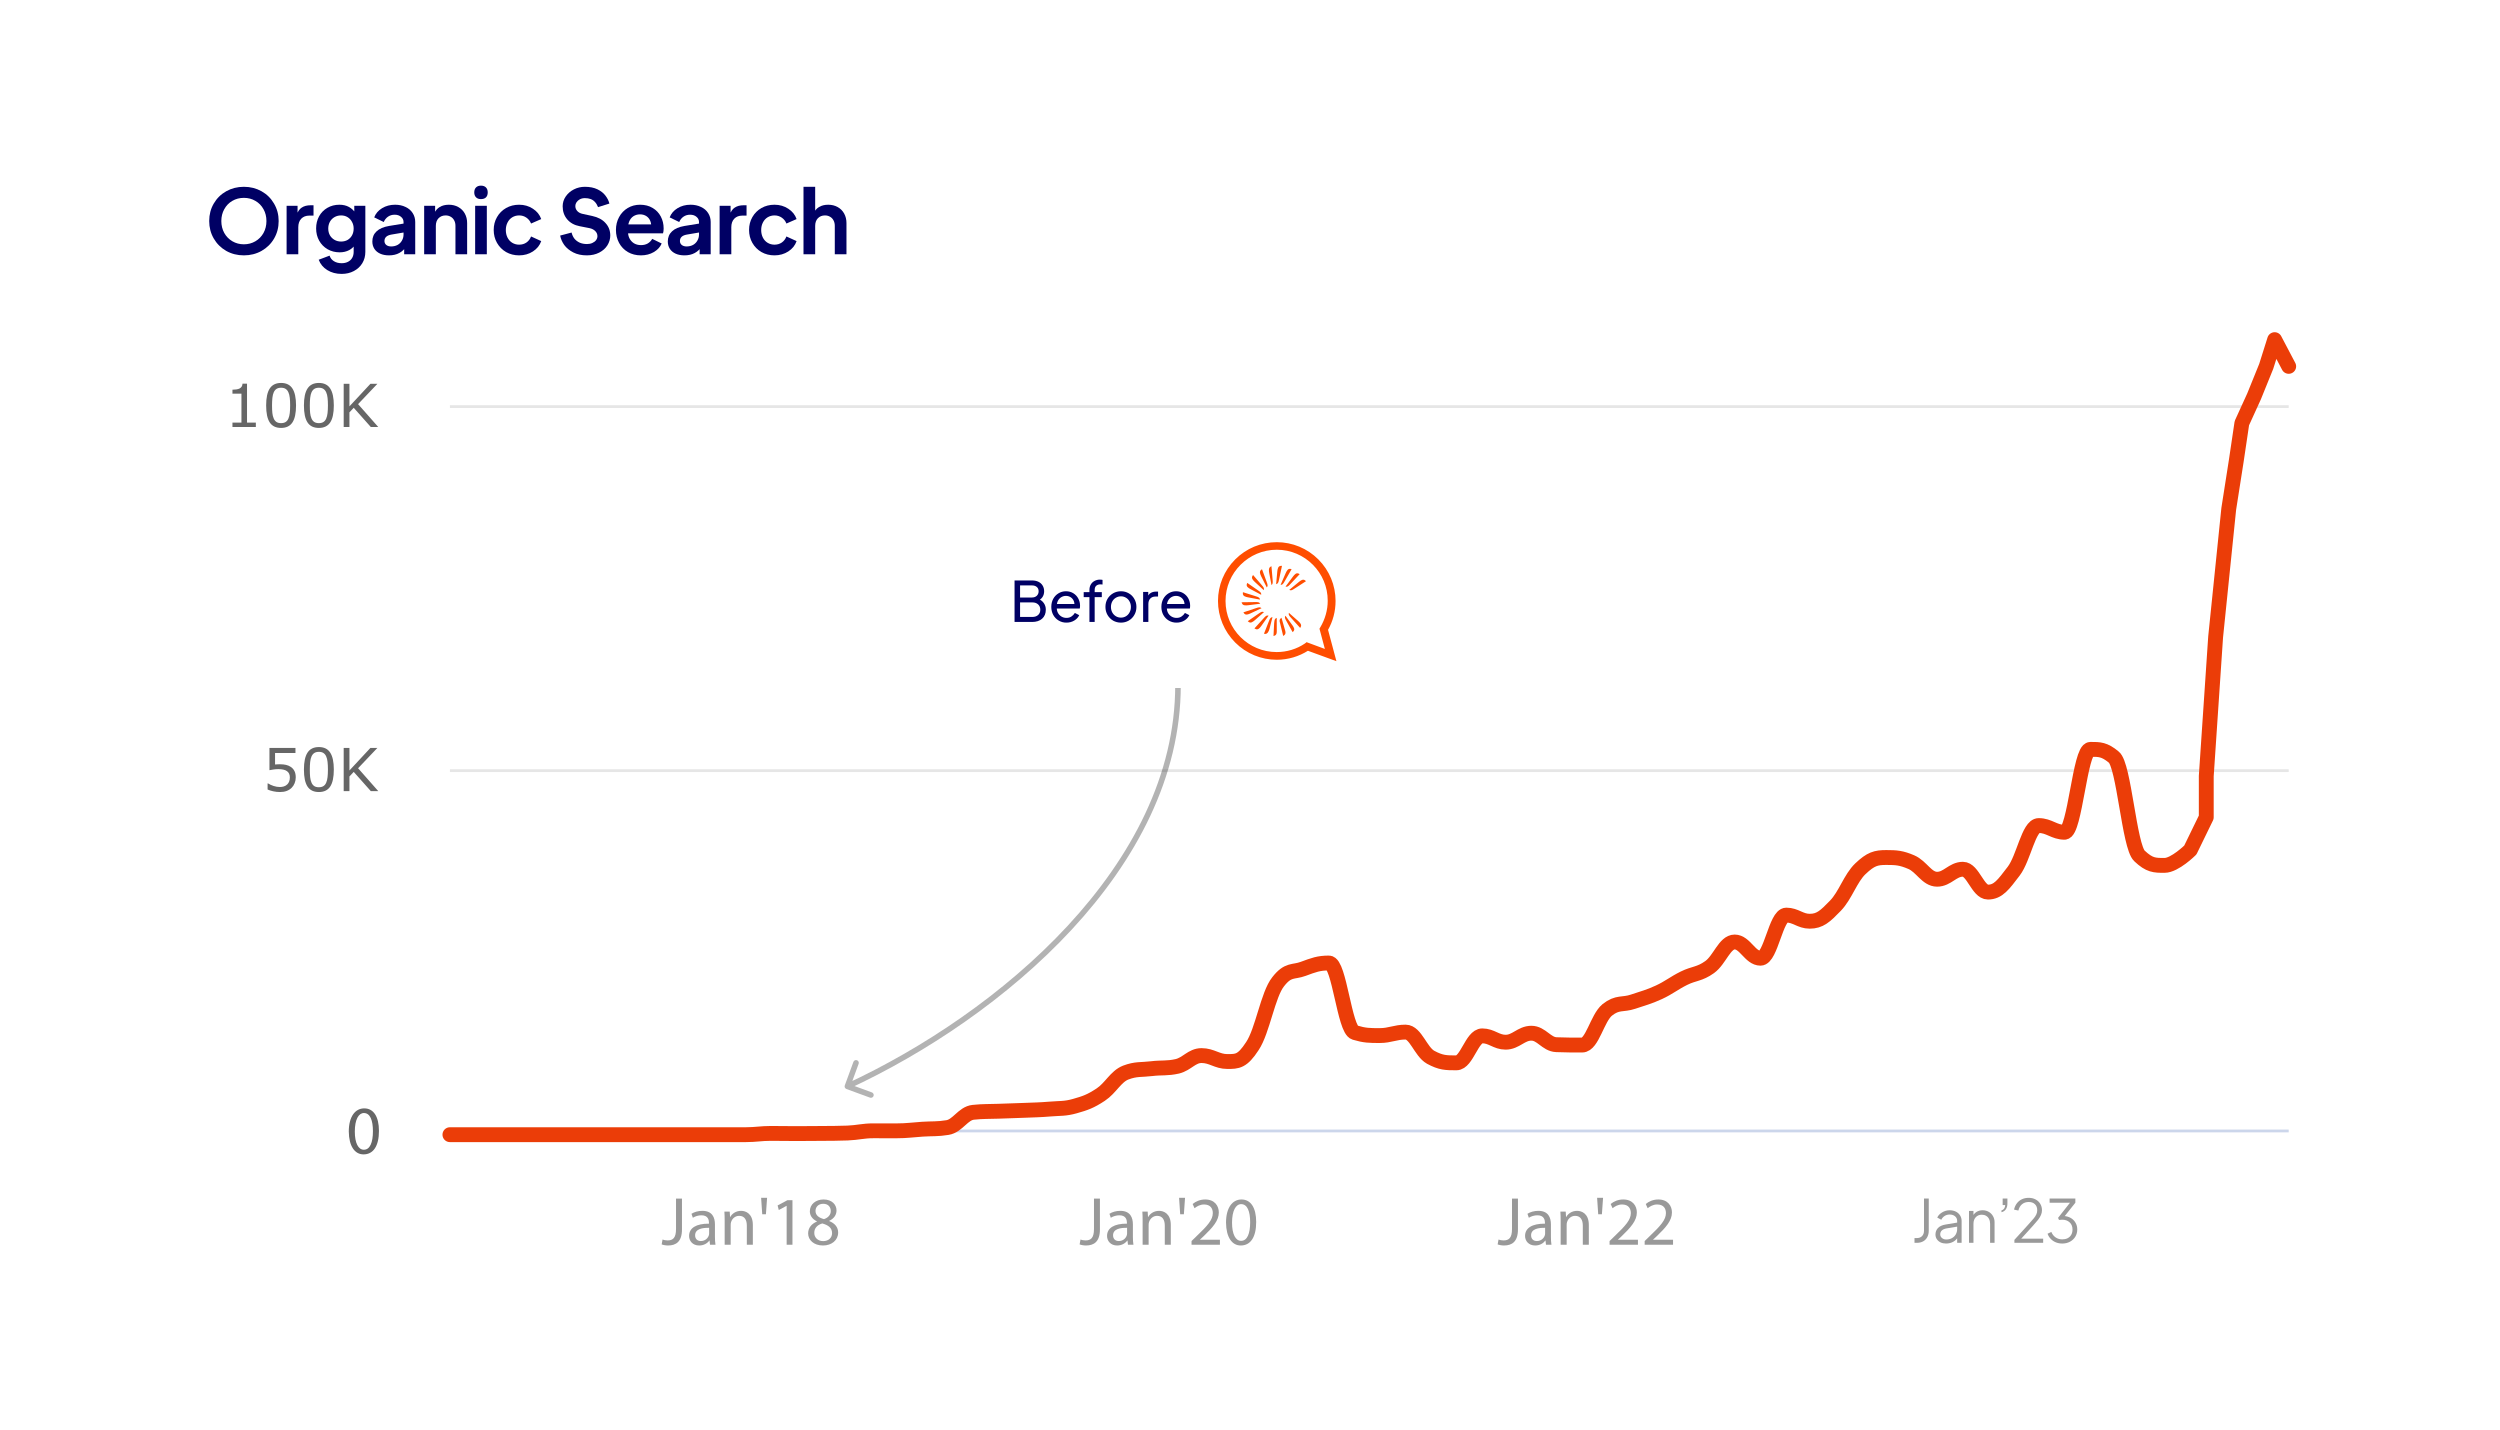 <svg width="673" height="385" viewBox="0 0 673 385" fill="none" xmlns="http://www.w3.org/2000/svg">
<rect x="0.118" y="0.456" width="672" height="384" rx="24" fill="white"/>
<path d="M121.118 207.456H616.118" stroke="#E6E6E6" stroke-width="0.749"/>
<path d="M121.118 109.456H616.118" stroke="#E6E6E6" stroke-width="0.749"/>
<path d="M121.118 304.456H616.118" stroke="#CCD6EB" stroke-width="0.749"/>
<path d="M121.118 305.456H200.786C203.477 305.456 204.822 305.114 207.513 305.114C210.294 305.114 211.684 305.163 214.465 305.163C217.156 305.163 218.501 305.151 221.192 305.121C223.973 305.091 225.364 305.121 228.144 305.012C230.925 304.903 232.315 304.411 235.096 304.411C237.608 304.411 238.864 304.418 241.375 304.418C244.156 304.418 245.546 304.158 248.327 303.979C251.018 303.806 252.363 303.979 255.054 303.538C257.835 303.096 259.226 299.713 262.006 299.43C264.697 299.146 266.043 299.25 268.734 299.146C271.515 299.04 272.905 299.022 275.686 298.905C278.466 298.787 279.857 298.792 282.637 298.559C285.329 298.334 286.674 298.525 289.365 297.76C292.146 296.97 293.536 296.505 296.317 294.671C299.008 292.897 300.353 289.792 303.044 288.738C305.825 287.684 307.216 288.022 309.996 287.684C312.777 287.346 314.167 287.684 316.948 287.05C319.549 286.416 320.85 284.161 323.451 284.161C326.232 284.161 327.622 285.761 330.403 285.761C333.094 285.761 334.44 285.761 337.131 281.623C339.911 277.485 341.302 267.745 344.082 264.283C346.774 260.821 348.119 261.812 350.81 260.821C353.591 259.796 354.981 259.242 357.762 259.242C360.543 259.242 361.933 277.162 364.714 277.968C367.405 278.774 368.75 278.774 371.441 278.774C374.222 278.774 375.612 277.84 378.393 277.84C381.084 277.84 382.43 283.109 385.121 284.614C387.901 286.119 389.292 286.119 392.072 286.119C394.853 286.119 396.244 278.853 399.024 278.853C401.536 278.853 402.792 280.562 405.303 280.562C408.084 280.562 409.474 278.14 412.255 278.14C414.946 278.14 416.292 281.133 418.983 281.23C421.763 281.328 423.154 281.328 425.934 281.328C428.625 281.328 429.971 274.09 432.662 271.872C435.443 269.654 436.833 270.602 439.614 269.654C442.395 268.706 443.785 268.413 446.566 267.132C449.257 265.893 450.602 264.689 453.293 263.352C456.074 261.97 457.464 262.319 460.245 260.333C462.936 258.411 464.281 253.582 466.973 253.582C469.753 253.582 471.144 257.957 473.924 257.957C476.705 257.957 478.095 246.344 480.876 246.344C483.388 246.344 484.644 247.997 487.155 247.997C489.936 247.997 491.326 246.681 494.107 243.806C496.798 241.023 498.144 236.403 500.835 233.853C503.615 231.217 505.006 230.841 507.786 230.841C510.477 230.841 511.823 230.933 514.514 232.083C517.295 233.272 518.685 236.691 521.466 236.691C524.246 236.691 525.637 233.999 528.418 233.999C531.109 233.999 532.454 240.153 535.145 240.153C537.926 240.153 539.316 238.149 542.097 234.508C544.788 230.984 546.133 222.239 548.824 222.239C551.605 222.239 552.996 224.046 555.776 224.046C558.557 224.046 559.947 201.727 562.728 201.727C565.24 201.727 566.495 201.727 569.007 203.794C571.788 205.861 573.178 227.892 575.959 230.428C578.65 232.963 579.996 232.963 582.686 232.963C585.467 232.963 589.638 228.821 589.638 228.821L593.926 220.01V208.921L596.448 171.456L599.978 136.989L601.996 124.101L603.509 113.911L606.787 106.718L610.066 98.626L612.335 91.432L616.118 98.626" stroke="#EB3D08" stroke-width="4" stroke-linecap="round" stroke-linejoin="round"/>
<path d="M181.984 322.659H183.586V330.973C183.586 334.274 181.965 335.288 179.829 335.288C179.24 335.288 178.522 335.159 178.118 334.993L178.356 333.684C178.688 333.813 179.168 333.922 179.7 333.922C181.136 333.922 181.984 333.278 181.984 330.844L181.984 322.659Z" fill="#999999"/>
<path d="M191.135 335.085L191.006 333.96H190.952C190.454 334.661 189.497 335.288 188.227 335.288C186.422 335.288 185.501 334.016 185.501 332.725C185.501 330.569 187.417 329.389 190.86 329.406V329.223C190.86 328.484 190.657 327.158 188.833 327.158C188.006 327.158 187.14 327.416 186.514 327.822L186.147 326.751C186.883 326.273 187.952 325.958 189.073 325.958C191.798 325.958 192.462 327.822 192.462 329.609V332.946C192.462 333.721 192.499 334.477 192.608 335.085H191.135ZM190.897 330.531C189.13 330.494 187.123 330.807 187.123 332.542C187.123 333.593 187.821 334.089 188.65 334.089C189.811 334.089 190.546 333.352 190.804 332.596C190.86 332.43 190.897 332.247 190.897 332.081V330.531Z" fill="#999999"/>
<path d="M195.08 328.578C195.08 327.656 195.06 326.9 195.006 326.161H196.442L196.535 327.636H196.57C197.013 326.789 198.043 325.958 199.516 325.958C200.751 325.958 202.664 326.697 202.664 329.758V335.085H201.045V329.941C201.045 328.504 200.511 327.304 198.983 327.304C197.914 327.304 197.087 328.06 196.81 328.965C196.736 329.168 196.699 329.443 196.699 329.721V335.085H195.08V328.578Z" fill="#999999"/>
<path d="M206.498 322.456L206.186 326.88H205.191L204.896 322.456H206.498Z" fill="#999999"/>
<path d="M211.765 324.614H211.728L209.649 325.738L209.334 324.503L211.951 323.102H213.33V335.085H211.765V324.614Z" fill="#999999"/>
<path d="M217.549 332.043C217.549 330.531 218.453 329.463 219.925 328.836L219.906 328.779C218.581 328.154 218.01 327.121 218.01 326.087C218.01 324.188 219.611 322.899 221.71 322.899C224.03 322.899 225.19 324.354 225.19 325.849C225.19 326.863 224.693 327.951 223.22 328.65V328.707C224.71 329.297 225.631 330.348 225.631 331.803C225.631 333.888 223.846 335.288 221.564 335.288C219.059 335.288 217.549 333.794 217.549 332.043ZM223.993 331.969C223.993 330.514 222.98 329.812 221.361 329.351C219.96 329.758 219.208 330.678 219.208 331.823C219.151 333.038 220.072 334.108 221.599 334.108C223.054 334.108 223.993 333.204 223.993 331.969ZM219.537 325.978C219.537 327.175 220.44 327.822 221.822 328.189C222.851 327.839 223.643 327.103 223.643 326.015C223.643 325.056 223.072 324.059 221.619 324.059C220.275 324.059 219.537 324.944 219.537 325.978Z" fill="#999999"/>
<path d="M294.498 322.659H296.099V330.973C296.099 334.274 294.478 335.288 292.342 335.288C291.753 335.288 291.035 335.159 290.631 334.993L290.869 333.684C291.201 333.813 291.681 333.922 292.213 333.922C293.651 333.922 294.498 333.278 294.498 330.844V322.659Z" fill="#999999"/>
<path d="M303.648 335.085L303.52 333.96H303.465C302.968 334.661 302.01 335.288 300.74 335.288C298.935 335.288 298.015 334.016 298.015 332.725C298.015 330.569 299.93 329.389 303.373 329.406V329.223C303.373 328.484 303.171 327.158 301.349 327.158C300.52 327.158 299.653 327.416 299.027 327.822L298.661 326.751C299.396 326.273 300.463 325.958 301.586 325.958C304.312 325.958 304.975 327.822 304.975 329.609V332.946C304.975 333.721 305.012 334.477 305.121 335.085H303.648ZM303.408 330.531C301.641 330.494 299.636 330.807 299.636 332.542C299.636 333.593 300.334 334.089 301.163 334.089C302.324 334.089 303.059 333.352 303.317 332.596C303.373 332.43 303.408 332.247 303.408 332.081V330.531Z" fill="#999999"/>
<path d="M307.593 328.578C307.593 327.656 307.576 326.9 307.519 326.161H308.955L309.046 327.636H309.083C309.526 326.789 310.556 325.958 312.029 325.958C313.264 325.958 315.178 326.697 315.178 329.758V335.085H313.559V329.941C313.559 328.504 313.024 327.304 311.497 327.304C310.428 327.304 309.601 328.06 309.323 328.965C309.249 329.168 309.212 329.443 309.212 329.721V335.085H307.593L307.593 328.578Z" fill="#999999"/>
<path d="M319.011 322.456L318.699 326.88H317.704L317.41 322.456H319.011Z" fill="#999999"/>
<path d="M320.763 335.085V334.088L322.033 332.854C325.088 329.941 326.469 328.392 326.488 326.585C326.488 325.368 325.899 324.245 324.112 324.245C323.028 324.245 322.125 324.798 321.573 325.259L321.058 324.116C321.885 323.415 323.063 322.899 324.444 322.899C327.021 322.899 328.107 324.669 328.107 326.384C328.107 328.595 326.506 330.383 323.984 332.817L323.028 333.702V333.739H328.402V335.085H320.763Z" fill="#999999"/>
<path d="M338.164 328.965C338.164 333.038 336.654 335.288 334.003 335.288C331.664 335.288 330.082 333.094 330.045 329.131C330.045 325.11 331.776 322.899 334.206 322.899C336.729 322.899 338.164 325.148 338.164 328.965ZM331.664 329.148C331.664 332.264 332.622 334.034 334.095 334.034C335.751 334.034 336.543 332.098 336.543 329.037C336.543 326.087 335.788 324.153 334.112 324.153C332.696 324.153 331.664 325.886 331.664 329.148Z" fill="#999999"/>
<path d="M431.544 322.456L431.232 326.88H430.237L429.942 322.456H431.544Z" fill="#999999"/>
<path d="M407.03 322.659H408.632V330.973C408.632 334.274 407.011 335.288 404.875 335.288C404.286 335.288 403.568 335.159 403.164 334.993L403.402 333.684C403.734 333.813 404.214 333.922 404.746 333.922C406.182 333.922 407.03 333.278 407.03 330.844V322.659Z" fill="#999999"/>
<path d="M416.181 335.085L416.052 333.959H415.998C415.5 334.661 414.542 335.288 413.273 335.288C411.468 335.288 410.547 334.016 410.547 332.725C410.547 330.568 412.463 329.389 415.906 329.406V329.222C415.906 328.484 415.703 327.158 413.879 327.158C413.052 327.158 412.186 327.415 411.56 327.822L411.193 326.751C411.929 326.273 412.998 325.958 414.119 325.958C416.844 325.958 417.508 327.822 417.508 329.609V332.946C417.508 333.721 417.545 334.477 417.654 335.085H416.181ZM415.943 330.531C414.176 330.494 412.169 330.807 412.169 332.541C412.169 333.592 412.867 334.088 413.696 334.088C414.857 334.088 415.592 333.352 415.849 332.596C415.906 332.43 415.943 332.246 415.943 332.08V330.531Z" fill="#999999"/>
<path d="M420.126 328.578C420.126 327.656 420.106 326.9 420.052 326.161H421.487L421.581 327.636H421.616C422.059 326.788 423.089 325.958 424.562 325.958C425.797 325.958 427.71 326.697 427.71 329.758V335.085H426.091V329.941C426.091 328.504 425.557 327.304 424.029 327.304C422.96 327.304 422.133 328.06 421.856 328.965C421.782 329.168 421.745 329.443 421.745 329.721V335.085H420.126V328.578Z" fill="#999999"/>
<path d="M433.296 335.085V334.089L434.566 332.854C437.623 329.941 439.002 328.392 439.021 326.585C439.021 325.368 438.432 324.245 436.645 324.245C435.559 324.245 434.657 324.798 434.105 325.259L433.59 324.116C434.417 323.415 435.596 322.899 436.977 322.899C439.554 322.899 440.64 324.669 440.64 326.384C440.64 328.596 439.039 330.383 436.516 332.817L435.559 333.702V333.739H440.935V335.085H433.296Z" fill="#999999"/>
<path d="M442.744 335.085V334.089L444.014 332.854C447.07 329.941 448.449 328.392 448.469 326.585C448.469 325.368 447.88 324.245 446.093 324.245C445.006 324.245 444.105 324.798 443.553 325.259L443.038 324.116C443.865 323.415 445.043 322.899 446.425 322.899C449.001 322.899 450.088 324.669 450.088 326.384C450.088 328.596 448.486 330.383 445.964 332.817L445.006 333.702V333.739H450.382V335.085H442.744Z" fill="#999999"/>
<path d="M515.382 333.288H516.022C516.609 333.288 517.073 333.112 517.414 332.76C517.766 332.397 517.942 331.906 517.942 331.288V322.648H519.222V331.288C519.222 331.949 519.089 332.53 518.822 333.032C518.566 333.522 518.198 333.901 517.718 334.168C517.238 334.434 516.673 334.568 516.022 334.568H515.382V333.288Z" fill="#999999"/>
<path d="M523.859 334.76C523.326 334.76 522.841 334.658 522.403 334.456C521.977 334.242 521.641 333.954 521.395 333.592C521.15 333.218 521.027 332.802 521.027 332.344C521.027 331.65 521.251 331.064 521.699 330.584C522.158 330.104 522.846 329.789 523.763 329.64L527.123 329.08V330.168L524.051 330.68C523.454 330.776 523.011 330.968 522.723 331.256C522.446 331.533 522.307 331.88 522.307 332.296C522.307 332.68 522.462 333.005 522.771 333.272C523.081 333.538 523.47 333.672 523.939 333.672C524.505 333.672 525.011 333.549 525.459 333.304C525.907 333.058 526.254 332.722 526.499 332.296C526.745 331.858 526.867 331.378 526.867 330.856V328.68C526.867 328.168 526.681 327.752 526.307 327.432C525.934 327.112 525.449 326.952 524.851 326.952C524.339 326.952 523.886 327.08 523.491 327.336C523.097 327.592 522.798 327.933 522.595 328.36L521.507 327.768C521.753 327.213 522.19 326.749 522.819 326.376C523.459 325.992 524.137 325.8 524.851 325.8C525.47 325.8 526.025 325.922 526.515 326.168C527.006 326.413 527.385 326.754 527.651 327.192C527.929 327.629 528.067 328.125 528.067 328.68V334.568H526.867V332.856L527.043 333.032C526.809 333.533 526.398 333.949 525.811 334.28C525.235 334.6 524.585 334.76 523.859 334.76Z" fill="#999999"/>
<path d="M530.056 325.992H531.256V327.656L530.984 327.592C531.197 327.037 531.544 326.6 532.024 326.28C532.514 325.96 533.08 325.8 533.72 325.8C534.317 325.8 534.861 325.938 535.352 326.216C535.842 326.493 536.226 326.877 536.504 327.368C536.792 327.858 536.936 328.402 536.936 329V334.568H535.736V329.464C535.736 328.952 535.64 328.514 535.448 328.152C535.266 327.778 535.005 327.496 534.664 327.304C534.333 327.101 533.949 327 533.512 327C532.84 327 532.296 327.224 531.88 327.672C531.464 328.109 531.256 328.706 531.256 329.464V334.568H530.056V325.992Z" fill="#999999"/>
<path d="M538.795 325.848C539.105 325.762 539.345 325.597 539.515 325.352C539.686 325.096 539.782 324.781 539.803 324.408H539.115V322.648H540.395V323.992C540.395 324.61 540.257 325.122 539.979 325.528C539.713 325.933 539.318 326.2 538.795 326.328V325.848Z" fill="#999999"/>
<path d="M542.276 333.768L545.604 330.104L546.084 329.576C546.735 328.872 547.204 328.338 547.492 327.976C547.791 327.613 548.02 327.261 548.18 326.92C548.34 326.568 548.42 326.194 548.42 325.8C548.42 325.096 548.212 324.552 547.796 324.168C547.391 323.773 546.836 323.576 546.132 323.576C545.417 323.576 544.815 323.778 544.324 324.184C543.844 324.589 543.519 325.154 543.348 325.88L542.18 325.624C542.319 324.984 542.569 324.424 542.932 323.944C543.295 323.464 543.748 323.096 544.292 322.84C544.847 322.584 545.455 322.456 546.116 322.456C546.82 322.456 547.439 322.6 547.972 322.888C548.516 323.165 548.937 323.56 549.236 324.072C549.545 324.584 549.7 325.16 549.7 325.8C549.7 326.237 549.609 326.664 549.428 327.08C549.257 327.485 548.996 327.917 548.644 328.376C548.292 328.824 547.791 329.405 547.14 330.12L544.116 333.448H550.02V334.568H542.276V333.768Z" fill="#999999"/>
<path d="M555.166 334.76C554.547 334.76 553.971 334.653 553.438 334.44C552.915 334.226 552.462 333.922 552.078 333.528C551.694 333.133 551.4 332.664 551.198 332.12L552.222 331.64C552.467 332.258 552.851 332.749 553.374 333.112C553.896 333.464 554.494 333.64 555.166 333.64C555.699 333.64 556.174 333.538 556.59 333.336C557.006 333.122 557.331 332.818 557.566 332.424C557.8 332.018 557.918 331.538 557.918 330.984C557.918 330.162 557.656 329.517 557.134 329.048C556.622 328.578 555.96 328.344 555.15 328.344C554.851 328.344 554.563 328.365 554.286 328.408L554.03 327.848L557.246 323.768H551.758V322.648H558.686V323.768L555.678 327.56L555.518 327.352C556.232 327.373 556.867 327.544 557.422 327.864C557.976 328.173 558.408 328.6 558.718 329.144C559.038 329.677 559.198 330.29 559.198 330.984C559.198 331.688 559.027 332.328 558.686 332.904C558.344 333.469 557.864 333.922 557.246 334.264C556.638 334.594 555.944 334.76 555.166 334.76Z" fill="#999999"/>
<path d="M102.013 304.438C102.013 308.511 100.505 310.762 97.854 310.762C95.516 310.762 93.932 308.568 93.894 304.604C93.894 300.584 95.626 298.373 98.055 298.373C100.578 298.373 102.013 300.621 102.013 304.438ZM95.516 304.622C95.516 307.738 96.472 309.508 97.945 309.508C99.602 309.508 100.393 307.572 100.393 304.513C100.393 301.563 99.639 299.627 97.964 299.627C96.546 299.627 95.516 301.36 95.516 304.622Z" fill="#666666"/>
<path d="M65.654 68.744C63.91 68.744 62.326 68.344 60.902 67.544C59.478 66.728 58.358 65.616 57.542 64.208C56.726 62.8 56.318 61.232 56.318 59.504C56.318 57.76 56.726 56.192 57.542 54.8C58.358 53.392 59.478 52.288 60.902 51.488C62.326 50.688 63.91 50.288 65.654 50.288C67.398 50.288 68.982 50.688 70.406 51.488C71.83 52.288 72.95 53.392 73.766 54.8C74.598 56.208 75.014 57.776 75.014 59.504C75.014 61.232 74.606 62.8 73.79 64.208C72.974 65.616 71.846 66.728 70.406 67.544C68.982 68.344 67.398 68.744 65.654 68.744ZM65.654 65.768C66.79 65.768 67.822 65.496 68.75 64.952C69.678 64.408 70.406 63.664 70.934 62.72C71.462 61.76 71.726 60.688 71.726 59.504C71.726 58.32 71.462 57.256 70.934 56.312C70.406 55.352 69.678 54.608 68.75 54.08C67.838 53.536 66.806 53.264 65.654 53.264C64.502 53.264 63.462 53.536 62.534 54.08C61.622 54.608 60.902 55.352 60.374 56.312C59.846 57.256 59.582 58.32 59.582 59.504C59.582 60.688 59.846 61.76 60.374 62.72C60.902 63.664 61.63 64.408 62.558 64.952C63.486 65.496 64.518 65.768 65.654 65.768Z" fill="#000064"/>
<path d="M77.153 55.4H80.105V58.304L79.865 57.872C80.153 56.944 80.609 56.28 81.233 55.88C81.857 55.464 82.657 55.256 83.633 55.256H84.401V58.04H83.273C82.361 58.04 81.633 58.32 81.089 58.88C80.561 59.44 80.297 60.208 80.297 61.184V68.456H77.153V55.4Z" fill="#000064"/>
<path d="M91.965 73.736C90.493 73.736 89.205 73.392 88.101 72.704C86.997 72.016 86.229 71.088 85.797 69.92L88.725 68.816C88.917 69.44 89.301 69.936 89.877 70.304C90.453 70.672 91.149 70.856 91.965 70.856C92.605 70.856 93.165 70.736 93.645 70.496C94.141 70.256 94.525 69.904 94.797 69.44C95.069 68.976 95.205 68.432 95.205 67.808V64.832L95.805 65.552C95.357 66.336 94.757 66.928 94.005 67.328C93.253 67.728 92.397 67.928 91.437 67.928C90.237 67.928 89.149 67.648 88.173 67.088C87.213 66.528 86.461 65.76 85.917 64.784C85.373 63.808 85.101 62.712 85.101 61.496C85.101 60.296 85.365 59.208 85.893 58.232C86.437 57.256 87.181 56.496 88.125 55.952C89.085 55.392 90.165 55.112 91.365 55.112C92.341 55.112 93.197 55.312 93.933 55.712C94.669 56.112 95.293 56.704 95.805 57.488L95.373 58.28V55.4H98.349V67.808C98.349 68.944 98.077 69.96 97.533 70.856C96.989 71.752 96.229 72.456 95.253 72.968C94.293 73.48 93.197 73.736 91.965 73.736ZM91.821 65.024C92.477 65.024 93.061 64.88 93.573 64.592C94.085 64.288 94.485 63.872 94.773 63.344C95.061 62.816 95.205 62.208 95.205 61.52C95.205 60.848 95.053 60.248 94.749 59.72C94.461 59.176 94.061 58.752 93.549 58.448C93.053 58.144 92.477 57.992 91.821 57.992C91.165 57.992 90.573 58.144 90.045 58.448C89.517 58.752 89.101 59.176 88.797 59.72C88.509 60.264 88.365 60.864 88.365 61.52C88.365 62.192 88.509 62.792 88.797 63.32C89.101 63.848 89.517 64.264 90.045 64.568C90.573 64.872 91.165 65.024 91.821 65.024Z" fill="#000064"/>
<path d="M104.722 68.744C103.81 68.744 103.018 68.592 102.346 68.288C101.674 67.984 101.154 67.552 100.786 66.992C100.418 66.416 100.234 65.752 100.234 65C100.234 63.896 100.61 62.992 101.362 62.288C102.114 61.568 103.242 61.08 104.746 60.824L109.018 60.128V62.528L105.346 63.152C104.722 63.264 104.258 63.464 103.954 63.752C103.65 64.04 103.498 64.416 103.498 64.88C103.498 65.328 103.666 65.688 104.002 65.96C104.338 66.216 104.77 66.344 105.298 66.344C105.938 66.344 106.514 66.208 107.026 65.936C107.538 65.648 107.93 65.256 108.202 64.76C108.49 64.264 108.634 63.72 108.634 63.128V59.768C108.634 59.208 108.41 58.744 107.962 58.376C107.53 57.992 106.954 57.8 106.234 57.8C105.562 57.8 104.97 57.976 104.458 58.328C103.946 58.68 103.562 59.16 103.306 59.768L100.738 58.52C101.122 57.496 101.826 56.672 102.85 56.048C103.874 55.424 105.042 55.112 106.354 55.112C107.41 55.112 108.346 55.312 109.162 55.712C109.994 56.096 110.634 56.64 111.082 57.344C111.546 58.048 111.778 58.856 111.778 59.768V68.456H108.802V66.224L109.474 66.176C108.962 67.024 108.306 67.664 107.506 68.096C106.722 68.528 105.794 68.744 104.722 68.744Z" fill="#000064"/>
<path d="M114.184 55.4H117.136V57.968L116.896 57.512C117.2 56.728 117.688 56.136 118.36 55.736C119.048 55.32 119.872 55.112 120.832 55.112C121.776 55.112 122.624 55.32 123.376 55.736C124.128 56.152 124.712 56.736 125.128 57.488C125.544 58.24 125.752 59.096 125.752 60.056V68.456H122.608V60.8C122.608 60.24 122.496 59.752 122.272 59.336C122.048 58.904 121.736 58.576 121.336 58.352C120.936 58.112 120.48 57.992 119.968 57.992C119.184 57.992 118.544 58.248 118.048 58.76C117.568 59.272 117.328 59.952 117.328 60.8V68.456H114.184V55.4Z" fill="#000064"/>
<path d="M127.91 55.4H131.054V68.456H127.91V55.4ZM129.47 53.6C128.91 53.6 128.47 53.44 128.15 53.12C127.83 52.8 127.67 52.36 127.67 51.8C127.67 51.224 127.83 50.776 128.15 50.456C128.47 50.136 128.91 49.976 129.47 49.976C130.046 49.976 130.494 50.136 130.814 50.456C131.134 50.776 131.294 51.224 131.294 51.8C131.294 52.376 131.134 52.824 130.814 53.144C130.494 53.448 130.046 53.6 129.47 53.6Z" fill="#000064"/>
<path d="M139.745 68.744C138.449 68.744 137.281 68.448 136.241 67.856C135.201 67.248 134.385 66.424 133.793 65.384C133.201 64.344 132.905 63.184 132.905 61.904C132.905 60.624 133.201 59.472 133.793 58.448C134.385 57.408 135.201 56.592 136.241 56C137.281 55.408 138.449 55.112 139.745 55.112C141.137 55.112 142.377 55.472 143.465 56.192C144.553 56.896 145.297 57.824 145.697 58.976L142.961 60.176C142.705 59.52 142.289 58.992 141.713 58.592C141.137 58.192 140.481 57.992 139.745 57.992C139.073 57.992 138.457 58.16 137.897 58.496C137.353 58.832 136.929 59.304 136.625 59.912C136.321 60.504 136.169 61.176 136.169 61.928C136.169 62.68 136.321 63.36 136.625 63.968C136.929 64.56 137.353 65.024 137.897 65.36C138.457 65.696 139.073 65.864 139.745 65.864C140.497 65.864 141.153 65.672 141.713 65.288C142.289 64.888 142.705 64.344 142.961 63.656L145.697 64.904C145.313 66.04 144.569 66.968 143.465 67.688C142.377 68.392 141.137 68.744 139.745 68.744Z" fill="#000064"/>
<path d="M157.973 68.744C156.565 68.744 155.349 68.48 154.325 67.952C153.301 67.424 152.493 66.76 151.901 65.96C151.325 65.144 150.957 64.296 150.797 63.416L153.869 62.6C154.029 63.256 154.293 63.816 154.661 64.28C155.045 64.728 155.517 65.08 156.077 65.336C156.653 65.576 157.301 65.696 158.021 65.696C158.565 65.696 159.045 65.6 159.461 65.408C159.893 65.216 160.229 64.96 160.469 64.64C160.709 64.304 160.829 63.952 160.829 63.584C160.829 63.056 160.637 62.6 160.253 62.216C159.885 61.832 159.381 61.568 158.741 61.424L156.053 60.896C154.629 60.624 153.509 60.008 152.693 59.048C151.877 58.088 151.469 56.92 151.469 55.544C151.469 54.584 151.741 53.704 152.285 52.904C152.845 52.088 153.581 51.448 154.493 50.984C155.405 50.52 156.389 50.288 157.445 50.288C158.773 50.288 159.901 50.512 160.829 50.96C161.757 51.408 162.477 51.976 162.989 52.664C163.517 53.352 163.869 54.064 164.045 54.8L160.997 55.76C160.773 55.184 160.493 54.72 160.157 54.368C159.821 54 159.429 53.736 158.981 53.576C158.549 53.416 158.037 53.336 157.445 53.336C156.949 53.336 156.501 53.44 156.101 53.648C155.717 53.856 155.413 54.128 155.189 54.464C154.981 54.784 154.877 55.112 154.877 55.448C154.877 55.976 155.053 56.432 155.405 56.816C155.757 57.2 156.245 57.456 156.869 57.584L159.413 58.136C160.981 58.472 162.181 59.112 163.013 60.056C163.861 60.984 164.285 62.096 164.285 63.392C164.285 64.32 164.029 65.2 163.517 66.032C163.005 66.848 162.269 67.504 161.309 68C160.349 68.496 159.237 68.744 157.973 68.744Z" fill="#000064"/>
<path d="M172.532 68.744C171.22 68.744 170.052 68.448 169.028 67.856C168.004 67.248 167.212 66.424 166.652 65.384C166.092 64.328 165.812 63.168 165.812 61.904C165.812 60.624 166.092 59.472 166.652 58.448C167.212 57.408 167.988 56.592 168.98 56C169.972 55.408 171.076 55.112 172.292 55.112C173.604 55.112 174.732 55.4 175.676 55.976C176.636 56.536 177.372 57.304 177.884 58.28C178.396 59.256 178.652 60.328 178.652 61.496C178.652 62.04 178.596 62.48 178.484 62.816H168.404V60.416H176.708L175.22 61.544C175.364 60.824 175.324 60.176 175.1 59.6C174.892 59.008 174.54 58.544 174.044 58.208C173.548 57.872 172.964 57.704 172.292 57.704C171.636 57.704 171.044 57.872 170.516 58.208C170.004 58.544 169.62 59.032 169.364 59.672C169.108 60.312 169.012 61.064 169.076 61.928C169.012 62.728 169.116 63.432 169.388 64.04C169.676 64.648 170.092 65.128 170.636 65.48C171.196 65.816 171.836 65.984 172.556 65.984C173.244 65.984 173.844 65.84 174.356 65.552C174.868 65.248 175.276 64.832 175.58 64.304L178.124 65.552C177.724 66.496 177.02 67.264 176.012 67.856C175.004 68.448 173.844 68.744 172.532 68.744Z" fill="#000064"/>
<path d="M184.261 68.744C183.349 68.744 182.557 68.592 181.885 68.288C181.213 67.984 180.693 67.552 180.325 66.992C179.957 66.416 179.773 65.752 179.773 65C179.773 63.896 180.149 62.992 180.901 62.288C181.653 61.568 182.781 61.08 184.285 60.824L188.557 60.128V62.528L184.885 63.152C184.261 63.264 183.797 63.464 183.493 63.752C183.189 64.04 183.037 64.416 183.037 64.88C183.037 65.328 183.205 65.688 183.541 65.96C183.877 66.216 184.309 66.344 184.837 66.344C185.477 66.344 186.053 66.208 186.565 65.936C187.077 65.648 187.469 65.256 187.741 64.76C188.029 64.264 188.173 63.72 188.173 63.128V59.768C188.173 59.208 187.949 58.744 187.501 58.376C187.069 57.992 186.493 57.8 185.773 57.8C185.101 57.8 184.509 57.976 183.997 58.328C183.485 58.68 183.101 59.16 182.845 59.768L180.277 58.52C180.661 57.496 181.365 56.672 182.389 56.048C183.413 55.424 184.581 55.112 185.893 55.112C186.949 55.112 187.885 55.312 188.701 55.712C189.533 56.096 190.173 56.64 190.621 57.344C191.085 58.048 191.317 58.856 191.317 59.768V68.456H188.341V66.224L189.013 66.176C188.501 67.024 187.845 67.664 187.045 68.096C186.261 68.528 185.333 68.744 184.261 68.744Z" fill="#000064"/>
<path d="M193.723 55.4H196.675V58.304L196.435 57.872C196.723 56.944 197.179 56.28 197.803 55.88C198.427 55.464 199.227 55.256 200.203 55.256H200.971V58.04H199.843C198.931 58.04 198.203 58.32 197.659 58.88C197.131 59.44 196.867 60.208 196.867 61.184V68.456H193.723V55.4Z" fill="#000064"/>
<path d="M208.488 68.744C207.192 68.744 206.024 68.448 204.984 67.856C203.944 67.248 203.128 66.424 202.536 65.384C201.944 64.344 201.648 63.184 201.648 61.904C201.648 60.624 201.944 59.472 202.536 58.448C203.128 57.408 203.944 56.592 204.984 56C206.024 55.408 207.192 55.112 208.488 55.112C209.88 55.112 211.12 55.472 212.208 56.192C213.296 56.896 214.04 57.824 214.44 58.976L211.704 60.176C211.448 59.52 211.032 58.992 210.456 58.592C209.88 58.192 209.224 57.992 208.488 57.992C207.816 57.992 207.2 58.16 206.64 58.496C206.096 58.832 205.672 59.304 205.368 59.912C205.064 60.504 204.912 61.176 204.912 61.928C204.912 62.68 205.064 63.36 205.368 63.968C205.672 64.56 206.096 65.024 206.64 65.36C207.2 65.696 207.816 65.864 208.488 65.864C209.24 65.864 209.896 65.672 210.456 65.288C211.032 64.888 211.448 64.344 211.704 63.656L214.44 64.904C214.056 66.04 213.312 66.968 212.208 67.688C211.12 68.392 209.88 68.744 208.488 68.744Z" fill="#000064"/>
<path d="M216.301 50.288H219.445V57.968L219.013 57.512C219.317 56.728 219.805 56.136 220.477 55.736C221.165 55.32 221.989 55.112 222.949 55.112C223.893 55.112 224.741 55.32 225.493 55.736C226.245 56.152 226.829 56.736 227.245 57.488C227.661 58.24 227.869 59.096 227.869 60.056V68.456H224.725V60.8C224.725 60.24 224.613 59.752 224.389 59.336C224.165 58.904 223.853 58.576 223.453 58.352C223.053 58.112 222.597 57.992 222.085 57.992C221.301 57.992 220.661 58.248 220.165 58.76C219.685 59.272 219.445 59.952 219.445 60.8V68.456H216.301V50.288Z" fill="#000064"/>
<path d="M79.615 209.279C79.615 209.82 79.516 210.338 79.318 210.833C79.12 211.328 78.849 211.745 78.505 212.083C78.13 212.448 77.683 212.729 77.162 212.927C76.646 213.12 76.047 213.216 75.365 213.216C74.729 213.216 74.117 213.148 73.529 213.013C72.94 212.883 72.443 212.724 72.037 212.536V210.888H72.146C72.573 211.159 73.073 211.391 73.646 211.583C74.219 211.771 74.781 211.865 75.334 211.865C75.703 211.865 76.06 211.812 76.404 211.708C76.753 211.604 77.063 211.422 77.334 211.161C77.563 210.937 77.734 210.669 77.849 210.357C77.969 210.044 78.029 209.682 78.029 209.271C78.029 208.87 77.959 208.531 77.818 208.255C77.683 207.979 77.492 207.758 77.248 207.591C76.977 207.393 76.646 207.255 76.255 207.177C75.87 207.094 75.438 207.052 74.959 207.052C74.5 207.052 74.058 207.083 73.63 207.146C73.209 207.208 72.844 207.271 72.537 207.333V201.341H79.537V202.708H74.044V205.802C74.268 205.781 74.498 205.766 74.732 205.755C74.966 205.745 75.169 205.74 75.341 205.74C75.972 205.74 76.524 205.794 76.998 205.904C77.472 206.008 77.906 206.195 78.302 206.466C78.719 206.753 79.042 207.122 79.271 207.575C79.5 208.029 79.615 208.596 79.615 209.279ZM89.865 207.154C89.865 209.242 89.537 210.776 88.88 211.755C88.229 212.729 87.216 213.216 85.841 213.216C84.445 213.216 83.425 212.721 82.779 211.732C82.138 210.742 81.818 209.221 81.818 207.169C81.818 205.101 82.143 203.575 82.794 202.591C83.445 201.601 84.461 201.107 85.841 201.107C87.237 201.107 88.255 201.609 88.896 202.615C89.542 203.615 89.865 205.128 89.865 207.154ZM87.81 210.7C87.992 210.279 88.115 209.784 88.177 209.216C88.245 208.643 88.279 207.956 88.279 207.154C88.279 206.362 88.245 205.674 88.177 205.091C88.115 204.508 87.99 204.013 87.802 203.607C87.62 203.206 87.37 202.904 87.052 202.7C86.74 202.497 86.336 202.396 85.841 202.396C85.352 202.396 84.945 202.497 84.623 202.7C84.305 202.904 84.052 203.211 83.865 203.622C83.688 204.008 83.565 204.51 83.498 205.13C83.435 205.75 83.404 206.43 83.404 207.169C83.404 207.982 83.433 208.661 83.49 209.208C83.547 209.755 83.669 210.245 83.857 210.677C84.029 211.083 84.271 211.393 84.584 211.607C84.901 211.82 85.32 211.927 85.841 211.927C86.331 211.927 86.737 211.825 87.06 211.622C87.383 211.419 87.633 211.112 87.81 210.7ZM101.833 212.974H99.826L95.224 207.794L94.068 209.029V212.974H92.521V201.341H94.068V207.411L99.716 201.341H101.591L96.396 206.81L101.833 212.974Z" fill="#666666"/>
<path d="M68.873 114.956H62.576V113.768H64.998V105.971H62.576V104.909C62.904 104.909 63.255 104.883 63.63 104.831C64.005 104.773 64.289 104.693 64.482 104.589C64.722 104.458 64.909 104.294 65.044 104.096C65.185 103.893 65.266 103.622 65.287 103.284H66.498V113.768H68.873V114.956ZM79.693 109.135C79.693 111.224 79.365 112.758 78.709 113.737C78.058 114.711 77.044 115.198 75.669 115.198C74.274 115.198 73.253 114.703 72.607 113.714C71.966 112.724 71.646 111.203 71.646 109.151C71.646 107.083 71.972 105.557 72.623 104.573C73.274 103.583 74.289 103.089 75.669 103.089C77.065 103.089 78.084 103.591 78.724 104.596C79.37 105.596 79.693 107.109 79.693 109.135ZM77.638 112.682C77.82 112.26 77.943 111.766 78.005 111.198C78.073 110.625 78.107 109.937 78.107 109.135C78.107 108.344 78.073 107.656 78.005 107.073C77.943 106.49 77.818 105.995 77.63 105.589C77.448 105.187 77.198 104.885 76.88 104.682C76.568 104.479 76.164 104.378 75.669 104.378C75.18 104.378 74.774 104.479 74.451 104.682C74.133 104.885 73.88 105.193 73.693 105.604C73.516 105.99 73.393 106.492 73.326 107.112C73.263 107.732 73.232 108.411 73.232 109.151C73.232 109.964 73.261 110.643 73.318 111.19C73.375 111.737 73.498 112.227 73.685 112.659C73.857 113.065 74.099 113.375 74.412 113.589C74.729 113.802 75.149 113.909 75.669 113.909C76.159 113.909 76.565 113.807 76.888 113.604C77.211 113.401 77.461 113.094 77.638 112.682ZM89.865 109.135C89.865 111.224 89.537 112.758 88.88 113.737C88.229 114.711 87.216 115.198 85.841 115.198C84.445 115.198 83.425 114.703 82.779 113.714C82.138 112.724 81.818 111.203 81.818 109.151C81.818 107.083 82.143 105.557 82.794 104.573C83.445 103.583 84.461 103.089 85.841 103.089C87.237 103.089 88.255 103.591 88.896 104.596C89.542 105.596 89.865 107.109 89.865 109.135ZM87.81 112.682C87.992 112.26 88.115 111.766 88.177 111.198C88.245 110.625 88.279 109.937 88.279 109.135C88.279 108.344 88.245 107.656 88.177 107.073C88.115 106.49 87.99 105.995 87.802 105.589C87.62 105.187 87.37 104.885 87.052 104.682C86.74 104.479 86.336 104.378 85.841 104.378C85.352 104.378 84.945 104.479 84.623 104.682C84.305 104.885 84.052 105.193 83.865 105.604C83.688 105.99 83.565 106.492 83.498 107.112C83.435 107.732 83.404 108.411 83.404 109.151C83.404 109.964 83.433 110.643 83.49 111.19C83.547 111.737 83.669 112.227 83.857 112.659C84.029 113.065 84.271 113.375 84.584 113.589C84.901 113.802 85.32 113.909 85.841 113.909C86.331 113.909 86.737 113.807 87.06 113.604C87.383 113.401 87.633 113.094 87.81 112.682ZM101.833 114.956H99.826L95.224 109.776L94.068 111.01V114.956H92.521V103.323H94.068V109.393L99.716 103.323H101.591L96.396 108.792L101.833 114.956Z" fill="#666666"/>
<path opacity="0.3" d="M227.414 292.197C227.271 292.586 227.471 293.017 227.86 293.16L234.197 295.484C234.586 295.626 235.017 295.426 235.16 295.038C235.302 294.649 235.103 294.218 234.714 294.075L229.081 292.01L231.146 286.376C231.289 285.988 231.089 285.557 230.7 285.414C230.311 285.272 229.88 285.471 229.738 285.86L227.414 292.197ZM316.368 184.456C316.368 208.702 304.492 230.779 287.443 249.196C270.396 267.611 248.232 282.308 227.803 291.775L228.434 293.136C249.005 283.603 271.34 268.8 288.544 250.215C305.745 231.633 317.868 209.209 317.868 184.456H316.368Z" fill="black"/>
<g filter="url(#filter0_d_801_2199)">
<rect x="257.118" y="136.456" width="117.916" height="46.734" rx="23.367" fill="white" shape-rendering="crispEdges"/>
<path d="M273.118 154.258H277.828C278.488 154.258 279.063 154.378 279.553 154.618C280.043 154.858 280.418 155.198 280.678 155.638C280.948 156.078 281.083 156.593 281.083 157.183C281.083 157.753 280.938 158.263 280.648 158.713C280.358 159.153 279.943 159.488 279.403 159.718L279.388 159.163C280.088 159.423 280.618 159.813 280.978 160.333C281.348 160.853 281.533 161.448 281.533 162.118C281.533 163.148 281.203 163.958 280.543 164.548C279.883 165.138 278.983 165.433 277.843 165.433H273.118V154.258ZM277.903 164.083C278.553 164.083 279.073 163.908 279.463 163.558C279.853 163.208 280.048 162.733 280.048 162.133C280.048 161.543 279.853 161.068 279.463 160.708C279.073 160.348 278.553 160.168 277.903 160.168H274.603V164.083H277.903ZM277.798 158.848C278.338 158.848 278.773 158.693 279.103 158.383C279.433 158.063 279.598 157.658 279.598 157.168C279.598 156.668 279.433 156.283 279.103 156.013C278.783 155.733 278.348 155.593 277.798 155.593H274.603V158.848H277.798Z" fill="#000064"/>
<path d="M287.074 165.613C286.314 165.613 285.624 165.428 285.004 165.058C284.384 164.688 283.894 164.183 283.534 163.543C283.184 162.893 283.009 162.168 283.009 161.368C283.009 160.578 283.179 159.863 283.519 159.223C283.869 158.583 284.344 158.083 284.944 157.723C285.544 157.353 286.214 157.168 286.954 157.168C287.714 157.168 288.379 157.348 288.949 157.708C289.529 158.068 289.974 158.548 290.284 159.148C290.594 159.738 290.749 160.373 290.749 161.053C290.749 161.333 290.724 161.588 290.674 161.818H284.044V160.603H289.864L289.189 161.143C289.279 160.643 289.234 160.183 289.054 159.763C288.874 159.343 288.594 159.013 288.214 158.773C287.834 158.533 287.414 158.413 286.954 158.413C286.484 158.413 286.049 158.538 285.649 158.788C285.259 159.028 284.959 159.373 284.749 159.823C284.539 160.273 284.454 160.793 284.494 161.383C284.454 161.963 284.544 162.478 284.764 162.928C284.994 163.368 285.314 163.713 285.724 163.963C286.134 164.213 286.589 164.338 287.089 164.338C287.599 164.338 288.039 164.218 288.409 163.978C288.789 163.738 289.104 163.413 289.354 163.003L290.524 163.603C290.264 164.183 289.824 164.663 289.204 165.043C288.584 165.423 287.874 165.613 287.074 165.613Z" fill="#000064"/>
<path d="M293.276 158.743H291.731V157.408H293.276V156.838C293.276 156.258 293.401 155.758 293.651 155.338C293.901 154.918 294.241 154.598 294.671 154.378C295.101 154.148 295.576 154.033 296.096 154.033C296.366 154.033 296.601 154.058 296.801 154.108V155.353C296.651 155.323 296.471 155.308 296.261 155.308C295.771 155.308 295.386 155.433 295.106 155.683C294.826 155.923 294.686 156.308 294.686 156.838V157.408H296.606V158.743H294.686V165.433H293.276V158.743Z" fill="#000064"/>
<path d="M301.754 165.613C300.994 165.613 300.294 165.433 299.654 165.073C299.024 164.703 298.519 164.193 298.139 163.543C297.769 162.893 297.584 162.173 297.584 161.383C297.584 160.583 297.764 159.868 298.124 159.238C298.494 158.598 298.999 158.093 299.639 157.723C300.279 157.353 300.989 157.168 301.769 157.168C302.539 157.168 303.239 157.353 303.869 157.723C304.509 158.083 305.009 158.588 305.369 159.238C305.739 159.878 305.924 160.593 305.924 161.383C305.924 162.193 305.734 162.918 305.354 163.558C304.984 164.198 304.479 164.703 303.839 165.073C303.209 165.433 302.514 165.613 301.754 165.613ZM301.754 164.263C302.254 164.263 302.709 164.138 303.119 163.888C303.529 163.638 303.849 163.293 304.079 162.853C304.319 162.413 304.439 161.923 304.439 161.383C304.439 160.843 304.319 160.358 304.079 159.928C303.849 159.488 303.529 159.148 303.119 158.908C302.709 158.658 302.259 158.533 301.769 158.533C301.269 158.533 300.809 158.658 300.389 158.908C299.979 159.148 299.654 159.488 299.414 159.928C299.184 160.358 299.069 160.843 299.069 161.383C299.069 161.923 299.184 162.413 299.414 162.853C299.654 163.293 299.979 163.638 300.389 163.888C300.799 164.138 301.254 164.263 301.754 164.263Z" fill="#000064"/>
<path d="M307.729 157.348H309.109V158.833L308.959 158.623C309.139 158.163 309.424 157.823 309.814 157.603C310.204 157.373 310.684 157.258 311.254 157.258H311.749V158.593H311.044C310.464 158.593 309.999 158.773 309.649 159.133C309.309 159.483 309.139 159.978 309.139 160.618V165.433H307.729V157.348Z" fill="#000064"/>
<path d="M316.708 165.613C315.948 165.613 315.258 165.428 314.638 165.058C314.018 164.688 313.528 164.183 313.168 163.543C312.818 162.893 312.643 162.168 312.643 161.368C312.643 160.578 312.813 159.863 313.153 159.223C313.503 158.583 313.978 158.083 314.578 157.723C315.178 157.353 315.848 157.168 316.588 157.168C317.348 157.168 318.013 157.348 318.583 157.708C319.163 158.068 319.608 158.548 319.918 159.148C320.228 159.738 320.383 160.373 320.383 161.053C320.383 161.333 320.358 161.588 320.308 161.818H313.678V160.603H319.498L318.823 161.143C318.913 160.643 318.868 160.183 318.688 159.763C318.508 159.343 318.228 159.013 317.848 158.773C317.468 158.533 317.048 158.413 316.588 158.413C316.118 158.413 315.683 158.538 315.283 158.788C314.893 159.028 314.593 159.373 314.383 159.823C314.173 160.273 314.088 160.793 314.128 161.383C314.088 161.963 314.178 162.478 314.398 162.928C314.628 163.368 314.948 163.713 315.358 163.963C315.768 164.213 316.223 164.338 316.723 164.338C317.233 164.338 317.673 164.218 318.043 163.978C318.423 163.738 318.738 163.413 318.988 163.003L320.158 163.603C319.898 164.183 319.458 164.663 318.838 165.043C318.218 165.423 317.508 165.613 316.708 165.613Z" fill="#000064"/>
<path d="M358.946 175.425L359.397 175.589L359.273 175.125L357.242 167.521C358.59 165.157 359.284 162.509 359.284 159.782C359.284 155.637 357.651 151.7 354.72 148.77C351.789 145.839 347.853 144.206 343.708 144.206C339.522 144.206 335.627 145.839 332.697 148.77C329.766 151.7 328.133 155.637 328.133 159.782C328.133 163.928 329.767 167.822 332.695 170.792L332.697 170.794C335.627 173.724 339.563 175.358 343.708 175.358C346.681 175.358 349.573 174.503 352.061 172.913L358.946 175.425ZM351.911 171.206L351.778 171.157L351.668 171.246L351.469 171.405C349.166 172.979 346.458 173.786 343.667 173.786C335.936 173.786 329.663 167.513 329.663 159.782C329.663 152.051 335.978 145.736 343.708 145.736C351.439 145.736 357.712 152.05 357.671 159.739V159.74C357.671 162.288 356.943 164.799 355.647 166.987C355.647 166.987 355.647 166.987 355.647 166.988L355.524 167.192L355.469 167.283L355.496 167.385L357.018 173.099L351.911 171.206Z" fill="#FF4D00" stroke="#FF4D00" stroke-width="0.5"/>
<path fill-rule="evenodd" clip-rule="evenodd" d="M341.68 152.31C341.567 151.645 341.457 150.911 342.014 150.565L342.274 150.42L342.572 153.896C342.696 155.071 342.586 155.19 342.305 155.497L342.288 155.515L341.68 152.31ZM339.47 151.426C338.932 151.879 339.236 152.566 339.533 153.179L341.022 156.139L341.035 156.12C341.278 155.763 341.371 155.626 340.937 154.52L339.727 151.229L339.47 151.426ZM337.8 154.658C337.317 154.194 336.797 153.666 337.15 153.064L337.325 152.793L339.571 155.404C340.353 156.274 340.312 156.432 340.204 156.846L340.199 156.868L337.8 154.658ZM335.648 155.224C335.433 155.9 336.064 156.275 336.647 156.598L339.514 158.117L339.514 158.095C339.529 157.666 339.534 157.504 338.567 156.861L335.76 154.915L335.648 155.224ZM335.95 158.804C335.286 158.666 334.563 158.492 334.574 157.757L334.593 157.419L337.901 158.462C339.037 158.796 339.078 158.955 339.188 159.387L339.192 159.406L335.95 158.804ZM334.34 160.422C334.608 161.059 335.345 161.004 336.013 160.93L339.255 160.523L339.243 160.508C338.977 160.168 338.876 160.039 337.698 160.08L334.231 160.126L334.34 160.422ZM336.632 163.125C336.015 163.4 335.33 163.682 334.906 163.114L334.724 162.843L338.005 161.747C339.11 161.354 339.241 161.454 339.582 161.713L339.602 161.729L336.632 163.125ZM336.145 165.427C336.709 165.854 337.288 165.39 337.804 164.956L340.262 162.787L340.247 162.781C339.843 162.622 339.69 162.561 338.736 163.251L335.896 165.223L336.145 165.427ZM339.552 166.488C339.14 167.049 338.668 167.647 338 167.331L337.699 167.171L340.083 164.538C340.876 163.624 341.043 163.653 341.484 163.728L341.505 163.732L339.552 166.488ZM340.593 168.65C341.191 168.672 341.547 168.003 341.729 167.346L342.557 164.137L342.539 164.14C342.103 164.219 341.939 164.249 341.532 165.363L340.262 168.601L340.593 168.65ZM345.977 167.778C346.151 168.334 346.045 168.736 345.765 168.962L345.435 169.207L344.65 165.977C344.284 164.883 344.523 164.678 344.804 164.438C344.859 164.391 344.915 164.343 344.969 164.287L345.977 167.778ZM343.707 167.751C343.718 168.3 343.708 168.832 343.218 169.079L342.823 169.222L342.997 165.815C343.096 164.597 343.257 164.527 343.679 164.342L343.699 164.333L343.707 167.751ZM344.768 150.334C344.033 150.409 343.921 151.174 343.846 151.87L343.531 155.269L343.553 155.26C343.971 155.096 344.132 155.033 344.358 153.834L345.111 150.318L344.768 150.334ZM346.085 152.334C346.375 151.701 346.713 151.011 347.392 151.147L347.7 151.22L345.925 154.323C345.343 155.391 345.183 155.405 344.754 155.443L344.737 155.444L346.085 152.334ZM349.586 152.411C348.949 152.102 348.472 152.689 348.053 153.233L346.063 155.915L346.083 155.918C346.506 155.989 346.667 156.016 347.469 155.128L349.87 152.563L349.586 152.411ZM351.33 154.243C350.787 153.79 350.183 154.244 349.645 154.671L347.067 156.795L347.086 156.803C347.479 156.974 347.629 157.039 348.621 156.37L351.57 154.459L351.33 154.243ZM350.165 166.761C350.485 166.141 349.946 165.621 349.445 165.16L346.968 162.973L346.964 162.995C346.878 163.416 346.845 163.578 347.659 164.44L350.006 167.036L350.165 166.761ZM347.9 166.309C348.275 166.845 348.665 167.443 348.198 167.951L347.975 168.173L346.344 165.26C345.769 164.282 345.842 164.138 346.032 163.765C346.035 163.759 346.038 163.753 346.041 163.748L347.9 166.309Z" fill="#FF4D00"/>
</g>
<defs>
<filter id="filter0_d_801_2199" x="248.118" y="129.456" width="135.916" height="64.734" filterUnits="userSpaceOnUse" color-interpolation-filters="sRGB">
<feFlood flood-opacity="0" result="BackgroundImageFix"/>
<feColorMatrix in="SourceAlpha" type="matrix" values="0 0 0 0 0 0 0 0 0 0 0 0 0 0 0 0 0 0 127 0" result="hardAlpha"/>
<feOffset dy="2"/>
<feGaussianBlur stdDeviation="4.5"/>
<feComposite in2="hardAlpha" operator="out"/>
<feColorMatrix type="matrix" values="0 0 0 0 0 0 0 0 0 0 0 0 0 0 0 0 0 0 0.11 0"/>
<feBlend mode="normal" in2="BackgroundImageFix" result="effect1_dropShadow_801_2199"/>
<feBlend mode="normal" in="SourceGraphic" in2="effect1_dropShadow_801_2199" result="shape"/>
</filter>
</defs>
</svg>
